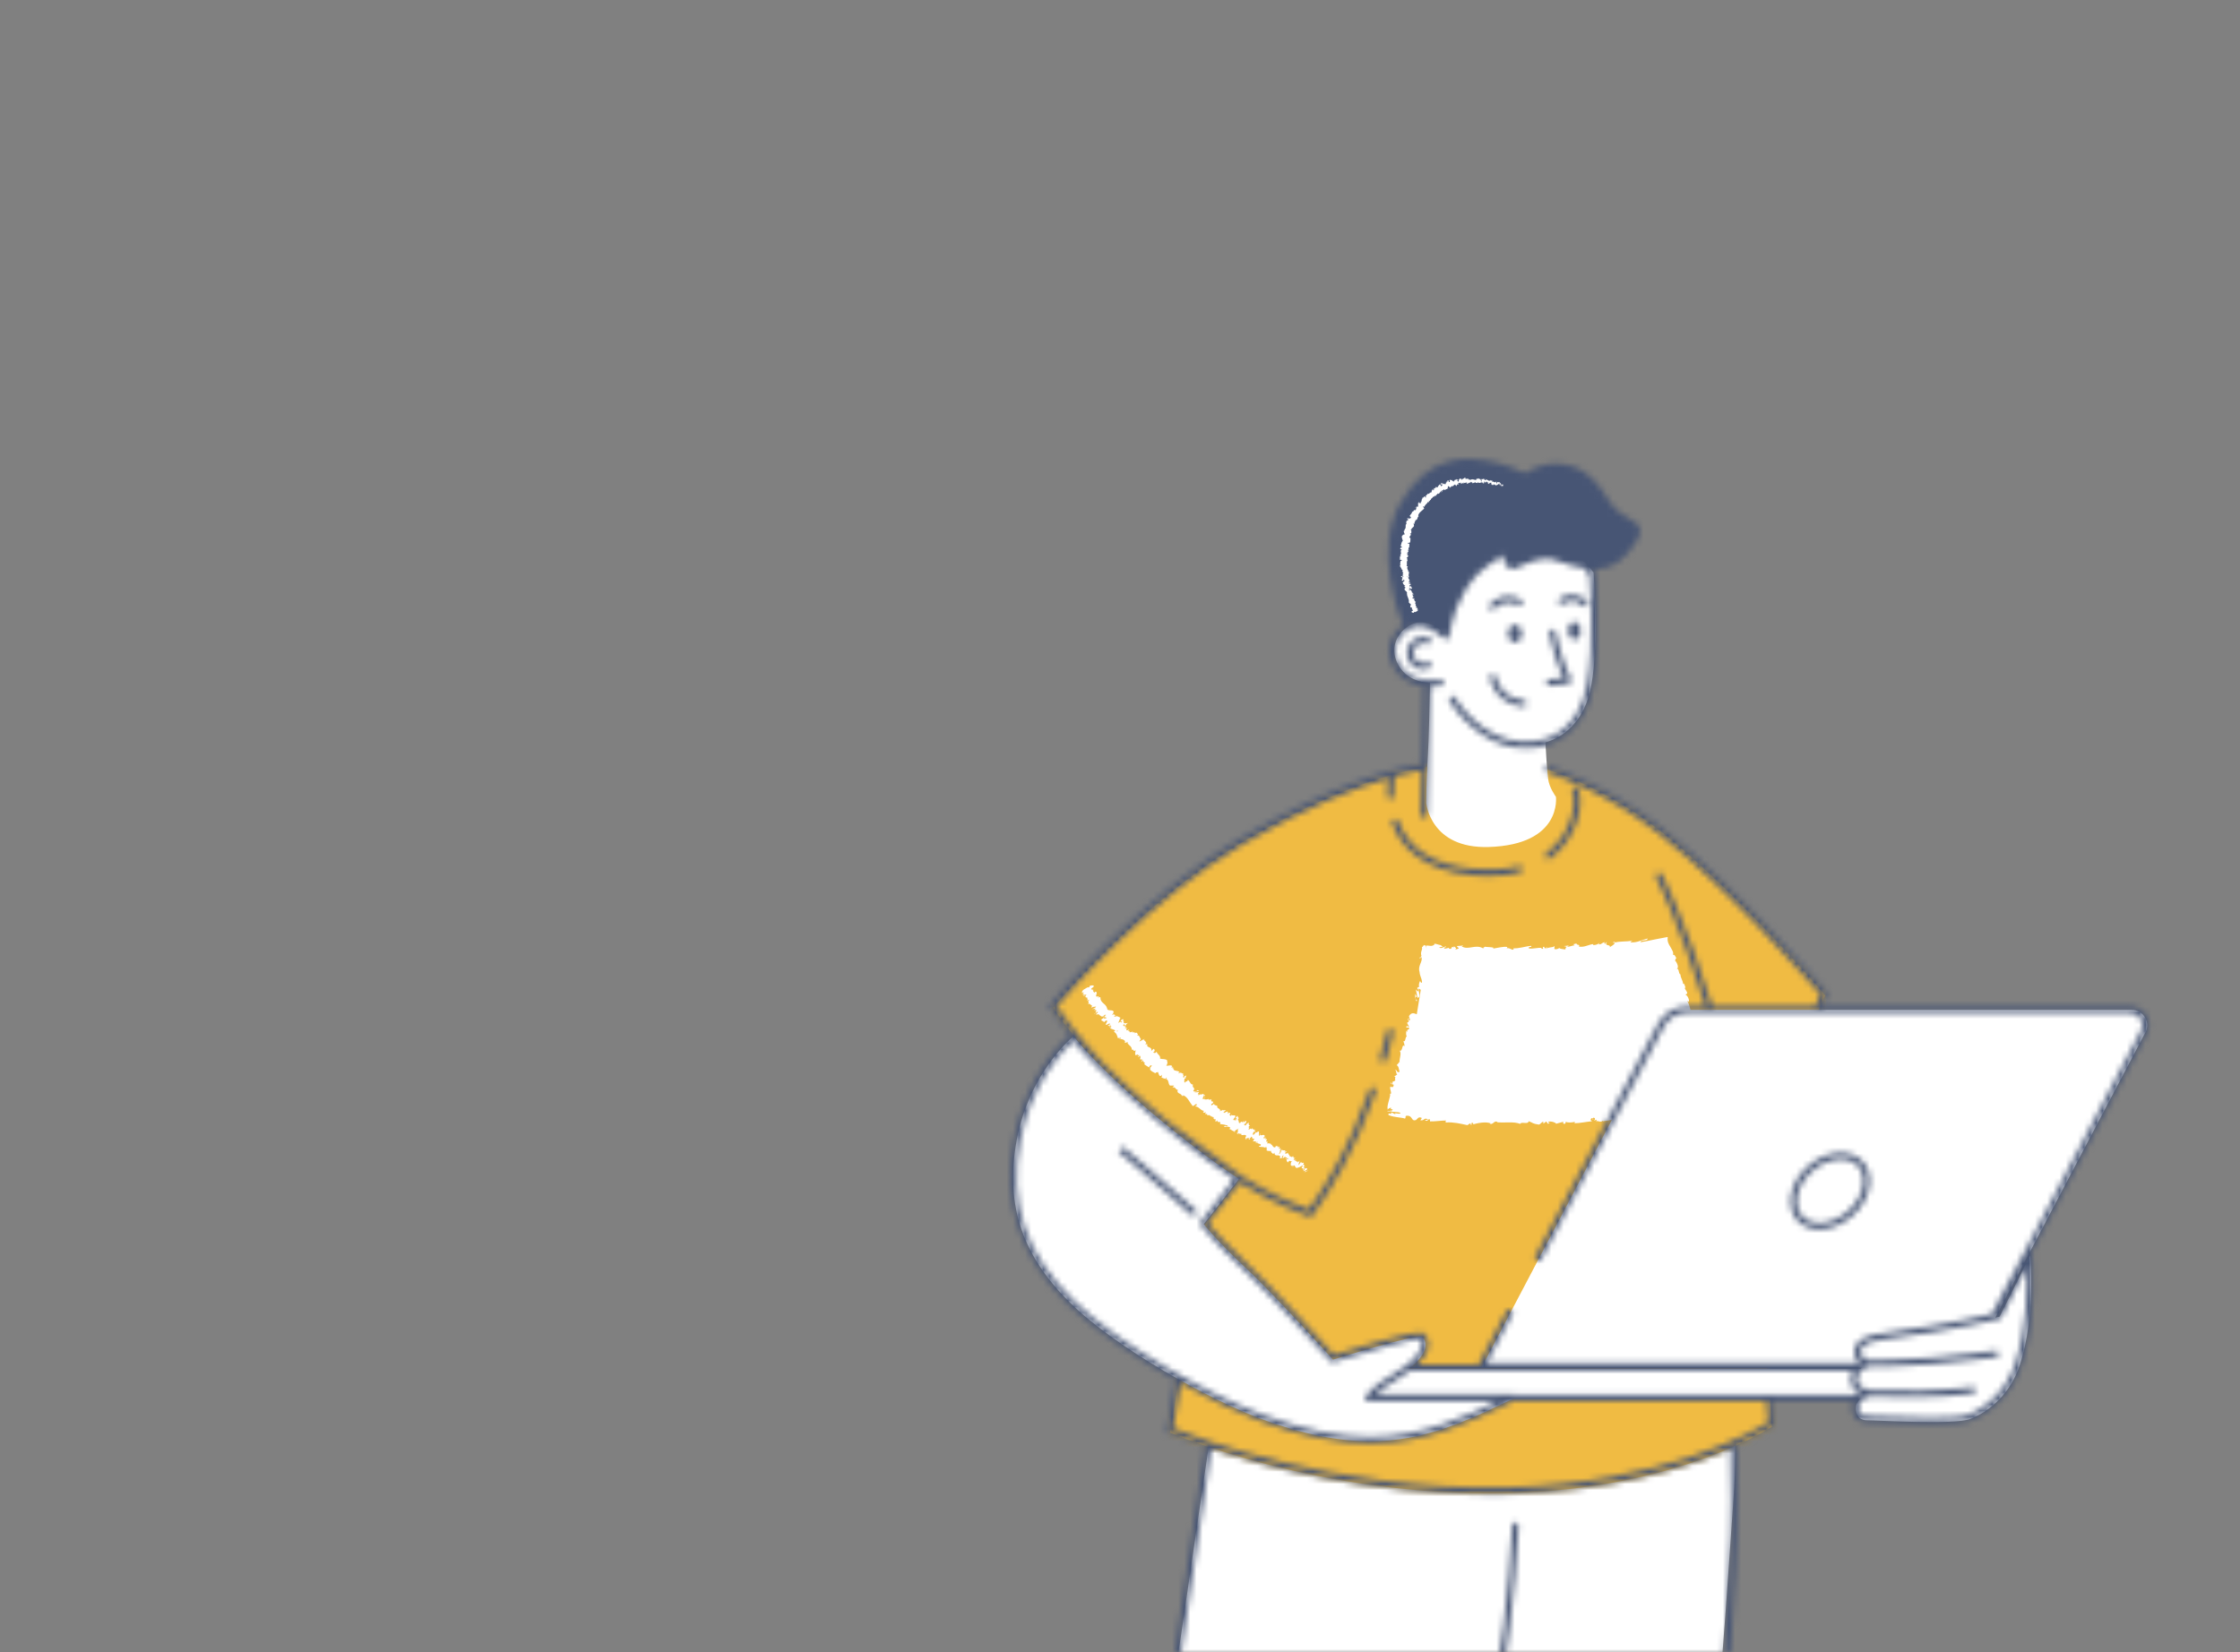 <?xml version="1.0" encoding="UTF-8"?> <svg xmlns="http://www.w3.org/2000/svg" width="366" height="270" viewBox="0 0 366 270" fill="none"><rect x="0" y="0" width="366" height="270" fill="#808080" stroke="none"/><g clip-path="url(#clip0_1317_2012)"><mask id="mask0_1317_2012" style="mask-type:alpha" maskUnits="userSpaceOnUse" x="0" y="0" width="366" height="270"><rect width="366" height="270" rx="10" fill="#BDBBFE"></rect></mask><g mask="url(#mask0_1317_2012)"><path fill-rule="evenodd" clip-rule="evenodd" d="M283.219 245.19C284.112 233.724 282.768 227.007 282.768 227.007L198.618 228.729L192.752 268.732L191.07 278.067C204.994 282.617 217.93 284.412 232.539 285.346C253.878 286.711 262.657 285.043 280.364 280.342C281.215 276.527 282.849 249.942 283.219 245.19" fill="white"></path><path fill-rule="evenodd" clip-rule="evenodd" d="M172.109 164.662C172.109 164.662 186.068 147.73 202.645 137.835C222.228 126.145 233.919 125.268 233.919 125.268L252.319 125.625C252.319 125.625 261.685 128.19 271.622 136.081C283.847 145.788 298.219 162.674 298.219 162.674C298.219 162.674 296.757 165.596 294.419 171.441C290.416 181.449 282.913 178.76 282.913 178.76C282.913 178.76 286.474 200.663 287.691 213.025C288.906 225.388 289.532 233.133 289.532 233.133C289.532 233.133 274.393 243.334 246.42 243.992C215.431 244.72 191.21 234.113 191.21 234.113L196.796 200.235L202.531 192.847C202.531 192.847 194.321 186.817 190.27 183.722C178.307 174.583 172.109 164.662 172.109 164.662" fill="#F0BB43"></path><mask id="mask1_1317_2012" style="mask-type:alpha" maskUnits="userSpaceOnUse" x="172" y="125" width="127" height="120"><path fill-rule="evenodd" clip-rule="evenodd" d="M172.109 164.662C172.109 164.662 186.068 147.73 202.645 137.835C222.228 126.145 233.919 125.268 233.919 125.268L252.319 125.625C252.319 125.625 261.685 128.19 271.622 136.081C283.847 145.788 298.219 162.674 298.219 162.674C298.219 162.674 296.757 165.596 294.419 171.441C290.416 181.449 282.913 178.76 282.913 178.76C282.913 178.76 286.474 200.663 287.691 213.025C288.906 225.388 289.532 233.133 289.532 233.133C289.532 233.133 274.393 243.334 246.42 243.992C215.431 244.72 191.21 234.113 191.21 234.113L196.796 200.235L202.531 192.847C202.531 192.847 194.321 186.817 190.27 183.722C178.307 174.583 172.109 164.662 172.109 164.662" fill="white"></path></mask><g mask="url(#mask1_1317_2012)"><rect x="74.305" y="-7.356" width="348.156" height="345.448" rx="80" fill="#F0BB43"></rect></g><path fill-rule="evenodd" clip-rule="evenodd" d="M260.376 93.585C256.351 87.317 242.902 86.926 239.349 92.072C235.794 97.217 235.416 102.936 235.416 102.936C235.416 102.936 233.964 101.738 232.188 101.682C229.88 101.609 226.354 104.773 228.464 108.636C229.707 110.914 231.982 111.494 233.646 111.59C233.584 115.161 233.464 120.985 233.298 123.561C233.053 127.41 233.032 131.174 233.032 131.174C233.032 131.174 233.644 138.711 243.258 138.412C255.267 138.038 254.229 130.209 254.229 130.209C254.229 130.209 253.111 128.708 252.951 127.26C252.746 125.401 252.6 123.072 252.509 121.313C255.246 120.547 258.917 118.124 260.018 111.921C261.3 104.69 260.376 93.585 260.376 93.585" fill="white"></path><path fill-rule="evenodd" clip-rule="evenodd" d="M348.305 165.026H276.22C276.092 164.518 275.94 164.02 275.704 163.554C275.803 163.625 275.902 163.603 275.938 163.75C276.098 163.373 275.649 162.565 275.45 162.61C275.41 162.368 275.611 162.509 275.671 162.337C275.728 161.974 275.145 161.613 275.334 161.377C275.365 161.337 275.437 161.445 275.472 161.499C275.301 161.321 275.219 160.518 275.006 160.797C274.971 160.191 274.561 159.756 274.58 159.258C274.188 159.063 274.416 158.251 273.958 158.301C274.414 158.195 273.983 157.202 273.651 156.926C273.826 156.996 273.682 156.572 273.913 156.644C273.763 156.245 273.549 155.907 273.35 156.06C273.469 155.586 273.265 155.345 272.923 154.731C272.624 154.222 272.406 153.893 272.492 153.167C272.482 153.149 272.47 153.134 272.461 153.121C271.273 153.364 270.093 153.552 269.712 153.658C269.146 153.781 268.592 153.882 268.044 153.966C268.059 153.504 269.27 153.85 269.193 153.367C268.155 153.622 267.566 154.049 266.513 153.992C266.238 153.943 266.657 153.783 266.744 153.7C265.699 153.944 264.703 153.756 263.775 154.048C263.775 154.005 263.875 153.954 263.969 153.915C263.784 153.937 263.535 153.865 263.565 154.074L263.744 154.009C264.053 154.302 263.035 154.677 263.008 154.839C263.297 154.225 262.072 154.726 262.541 153.945C262.421 153.99 262.272 154.095 262.305 154.235C262.122 154.201 262.062 154.121 262.239 153.954C261.58 154.095 261.824 154.31 261.223 154.327C261.221 154.225 261.341 154.181 261.398 154.06C261.102 154.269 260.803 154.479 260.291 154.412C260.319 154.35 260.257 154.272 260.408 154.268C259.537 154.332 258.938 154.849 257.973 154.69C258.241 154.239 257.642 154.557 257.579 154.176L257.067 154.307L257.28 154.485C256.828 154.493 256.439 154.784 256.046 154.671L256.377 154.504L255.533 154.603L256.016 154.732C255.565 154.944 256.08 155.215 255.475 155.127C255.597 155.084 255.024 155.137 254.781 154.918L254.782 154.917C254.562 155.046 254.337 155.18 254 155.095C253.909 154.975 254.057 154.671 253.998 154.59C253.787 154.916 252.943 154.71 252.673 155.058C252.764 154.975 252.764 154.775 252.732 154.735L252.554 155C252.342 154.922 252.311 154.884 252.34 154.723C251.71 154.69 252.553 155.203 251.801 155.011C251.859 154.989 251.83 154.95 251.951 154.908C251.2 154.814 250.507 155.108 249.817 154.988C249.609 154.607 250.416 154.886 250.179 154.565C249.191 154.644 248.132 155.054 247.171 154.957L247.35 155C247.216 155.542 246.635 154.73 246.15 154.986C246.269 154.945 246.307 154.684 246.275 154.745C245.619 154.651 244.931 154.866 243.932 155.018L244.058 154.881C243.674 154.747 243.04 154.785 242.624 154.712C242.496 154.848 242.258 154.816 242.397 155.024C241.138 154.187 239.917 155.362 238.806 154.633C238.943 154.639 239.139 154.529 239.03 154.522L238.051 154.595C238.113 154.836 238.17 154.747 238.363 154.942C238.231 155.076 237.949 155.166 237.707 155.15C238.156 155.022 237.728 154.771 237.548 154.626C237.575 154.701 237.505 154.777 237.516 154.851C237.036 154.397 237.397 155.324 236.722 154.989L236.769 154.867C236.504 154.911 236.252 155.059 235.974 155C235.88 154.717 236.26 154.895 236.296 154.671C235.904 154.656 235.477 155.124 235.145 154.82C235.318 154.761 235.559 154.778 235.732 154.718C235.373 154.365 235.321 154.443 235.04 154.365L235.068 154.374C234.893 154.309 234.537 154.23 234.211 154.142L234.465 154.258C234.217 154.512 234.028 154.574 233.791 154.571C233.561 154.567 233.278 154.498 233.041 154.516C233.016 154.663 233.052 154.895 233.111 155.124C232.844 153.987 232.912 154.749 232.649 154.421C232.539 154.567 232.391 154.88 232.33 154.708C232.405 155.037 232.331 155.187 232.262 155.397C232.194 155.598 232.13 155.868 232.259 156.223C232.155 156.239 232.196 156.557 231.959 156.45C231.971 156.867 232.146 156.382 232.264 156.436C232.502 157.111 231.621 157.834 231.94 158.802C232.004 159.56 232.277 159.791 232.352 160.437C232.344 160.482 232.336 160.527 232.329 160.573C232.155 160.69 232.041 160.289 232.041 160.289C231.834 160.656 231.813 160.954 231.868 161.339C231.793 161.251 231.708 161.316 231.579 161.411C231.558 161.71 231.907 161.666 231.699 162.031C231.601 161.947 231.438 161.833 231.35 161.673C231.386 162.035 231.515 162.408 231.546 162.783C231.359 162.85 231.32 162.523 231.229 162.378C231.24 162.795 231.216 163.451 231.468 163.62L231.607 163.377C231.597 163.526 231.361 163.415 231.329 163.298C231.171 162.917 231.504 162.813 231.605 162.809L231.628 163.077C232.249 162.906 231.699 162.031 231.815 161.521L232.14 161.757C231.934 163.039 231.715 164.385 231.501 165.693C231.498 165.71 231.494 165.728 231.491 165.745C231.062 165.596 230.649 165.355 230.208 166.053L230.398 166.664L230.138 166.802L230.207 166.329C229.945 166.558 230.107 166.76 230.199 166.975C230.069 166.997 229.969 167.059 229.903 167.161L230.244 167.798C230.047 167.827 229.928 167.48 229.755 167.827C229.913 168.126 230.214 167.662 230.267 168.116C229.999 168.342 229.842 168.227 229.957 168.578C229.827 168.598 229.764 168.515 229.738 168.38C229.823 168.689 229.643 169.131 229.861 169.328C229.539 169.55 229.717 170.287 229.283 170.16C229.368 170.271 229.52 170.73 229.476 170.991C229.06 170.4 229.217 171.941 228.682 171.683C229.073 172.142 228.588 172.979 228.691 173.655C228.663 173.612 228.605 173.525 228.643 173.477C228.515 173.811 228.347 173.874 228.201 174.071C228.58 174.216 228.529 174.774 228.69 175.127C228.203 175.448 228.302 174.75 227.907 174.788C228.228 174.849 228.026 175.601 228.327 175.528C228.009 175.787 228.138 175.775 227.772 175.853C228.242 176.041 227.772 176.174 227.997 176.522C227.631 176.921 227.511 176.516 227.516 177.066C227.299 177.267 227.255 176.766 227.255 176.766C227.101 177.281 227.544 177.109 227.722 177.278C227.651 177.927 227.373 177.489 227.127 177.646C227.112 178.059 227.363 178.451 227.264 178.734C227.198 178.738 227.159 178.788 227.103 178.7C227.126 178.762 227.136 178.827 227.138 178.894L227.137 178.999L227.105 179.177C227.057 179.417 226.984 179.672 226.912 179.932C226.773 180.442 226.626 180.99 226.746 181.245C226.688 181.318 226.639 181.366 226.6 181.398C226.873 181.159 227.111 181.043 227.273 180.983C227.248 181.069 227.25 181.14 227.256 181.199C227.273 181.261 227.437 181.238 227.489 181.263C227.554 181.28 227.576 181.315 227.523 181.389C227.354 181.332 227.23 181.4 227.051 181.426L227.487 181.443C227.434 181.785 226.881 181.418 226.628 181.56C227.439 181.753 228.419 181.661 228.83 181.866C228.798 182.219 227.518 181.664 228.057 182.115C227.78 182.004 227.533 181.886 227.3 181.771C227.468 182.393 226.777 181.576 226.867 182.216C227.468 182.462 227.923 182.508 228.311 182.569C228.51 182.596 228.708 182.623 228.942 182.655C229.048 182.674 229.162 182.694 229.29 182.717C229.369 182.735 229.455 182.759 229.552 182.791C229.765 182.635 229.547 182.5 229.758 182.341C230.92 182.187 230.494 183.356 231.386 183.016C231.632 182.815 231.772 182.4 232.321 182.699L232.072 183.064C232.829 183.195 232.574 182.556 233.336 182.915C233.178 183.052 232.726 182.972 232.835 183.033C233.316 183.403 233.225 182.858 233.619 182.897L233.664 183.251C234.481 183.283 235.393 183.111 236.289 183.11C236.232 183.209 236.071 183.306 236.272 183.429C237.413 183.334 238.678 183.629 239.761 183.868L240.188 183.583C240.285 183.59 240.363 183.725 240.256 183.779C240.677 183.908 240.285 183.59 240.492 183.479C240.733 183.466 240.805 183.663 240.649 183.748C241.408 183.53 242.789 183.24 243.573 183.581L243.418 183.668C244.032 183.802 244.113 183.057 244.68 183.338L244.57 183.391C245.9 183.524 247.362 183.237 248.383 183.662C248.566 183.225 249.703 183.828 249.772 183.222C250.538 183.496 250.323 183.609 251.399 183.771C251.685 183.788 251.81 183.378 252.16 183.302L252.181 183.618L252.645 183.268L252.917 183.636L253.243 183.543C253.111 183.529 252.957 183.411 252.973 183.319C253.481 183.159 254.241 183.474 254.263 183.637L255.471 183.303C255.451 183.432 255.249 183.486 255.091 183.576C255.725 183.219 255.23 183.901 255.81 183.573C255.726 183.507 255.842 183.384 255.852 183.319C256.161 183.497 256.84 183.444 257.337 183.33L257.255 183.554C258.167 183.549 259.159 183.314 260.175 183.223C259.802 183.154 259.853 182.771 260.147 182.709L260.295 183.031C260.469 182.808 259.975 182.932 260.345 182.646C260.727 182.652 260.635 183.002 260.426 183.13L260.877 182.974C260.914 183.07 260.81 183.132 260.794 183.261C260.963 183.04 261.623 183.524 261.861 183.134L261.897 183.23C262.532 183.164 262.948 183.081 263.37 182.998L242.06 223.501H304.202C304.13 223.554 304.057 223.611 303.985 223.672H230.216C232.998 221.525 233.504 219.422 232.326 218.48C231.584 217.888 217.8 222.181 217.8 222.181C217.8 222.181 208.759 212.114 203.572 207.229C198.384 202.344 196.69 200.036 196.69 200.036L202.431 192.647C202.431 192.647 197.021 189.213 189.056 182.577C179.119 174.298 175.41 169.331 175.41 169.331C175.41 169.331 168.215 175.139 166.14 186.241C164.065 197.344 167.407 205.6 174.966 213.002C182.525 220.404 197.592 228.695 205.932 231.814C220.159 237.137 228.795 235.815 235.876 233.458C241.455 231.6 246.35 228.839 247.309 228.592H303.974C303.603 228.902 303.3 229.327 303.269 229.916C303.179 231.631 304.146 232.105 305.099 232.099C306.73 232.09 319.371 232.868 321.919 231.881C325.203 230.609 328.514 227.64 330.003 223.104C332.703 214.881 331.714 205.175 331.714 205.175L326.715 215.162C326.64 215.177 326.389 215.235 326.02 215.319L350.538 168.719C351.422 167.04 350.203 165.026 348.305 165.026" fill="white"></path><mask id="mask2_1317_2012" style="mask-type:alpha" maskUnits="userSpaceOnUse" x="165" y="75" width="187" height="201"><path fill-rule="evenodd" clip-rule="evenodd" d="M247.641 248.784C247.363 248.753 247.119 248.988 247.106 249.271C247.1 249.402 246.46 262.559 244.374 275.052C244.328 275.33 244.516 275.593 244.795 275.639C244.824 275.644 244.851 275.647 244.879 275.647C245.125 275.647 245.343 275.469 245.385 275.219C247.48 262.669 248.122 249.451 248.129 249.319C248.143 249.036 247.924 248.797 247.641 248.784" fill="#393F49"></path><path fill-rule="evenodd" clip-rule="evenodd" d="M252.654 139.461C252.426 139.628 252.377 139.949 252.545 140.176C252.645 140.312 252.8 140.384 252.958 140.384C253.063 140.384 253.169 140.352 253.26 140.285C257.941 136.852 258.862 130.927 257.803 128.846C257.674 128.594 257.367 128.493 257.114 128.622C256.862 128.749 256.762 129.057 256.89 129.308C257.647 130.798 257.102 136.2 252.654 139.461" fill="#393F49"></path><path fill-rule="evenodd" clip-rule="evenodd" d="M240.921 143.045C241.713 143.111 242.484 143.144 243.233 143.144C245.095 143.144 246.82 142.941 248.385 142.538C248.659 142.467 248.824 142.188 248.753 141.915C248.682 141.642 248.402 141.476 248.129 141.549C246.046 142.085 243.649 142.246 241.006 142.027C234.376 141.476 230.152 138.833 228.451 134.173C228.355 133.907 228.058 133.772 227.794 133.867C227.529 133.963 227.391 134.256 227.488 134.521C228.76 138.006 232.124 142.314 240.921 143.045" fill="#393F49"></path><path fill-rule="evenodd" clip-rule="evenodd" d="M248.638 103.542C248.638 102.75 248.143 102.108 247.533 102.108C246.924 102.108 246.43 102.75 246.43 103.542C246.43 104.334 246.924 104.976 247.533 104.976C248.143 104.976 248.638 104.334 248.638 103.542" fill="#393F49"></path><path fill-rule="evenodd" clip-rule="evenodd" d="M256.262 103.1C256.282 103.892 256.745 104.523 257.296 104.509C257.846 104.495 258.276 103.842 258.257 103.05C258.236 102.258 257.774 101.627 257.224 101.641C256.673 101.655 256.243 102.308 256.262 103.1" fill="#393F49"></path><path fill-rule="evenodd" clip-rule="evenodd" d="M252.667 111.6C252.697 111.861 252.919 112.054 253.175 112.054C253.195 112.054 253.214 112.052 253.233 112.051L256.262 111.708C256.422 111.69 256.566 111.598 256.647 111.458C256.728 111.32 256.74 111.15 256.676 111.002L255.784 108.889C254.921 106.849 254.187 103.29 254.18 103.254C254.123 102.978 253.853 102.8 253.576 102.856C253.299 102.913 253.12 103.183 253.176 103.46C253.207 103.609 253.938 107.152 254.84 109.286L255.467 110.77L253.119 111.035C252.838 111.066 252.636 111.319 252.667 111.6" fill="#393F49"></path><path fill-rule="evenodd" clip-rule="evenodd" d="M244.452 110.639C244.409 110.361 244.152 110.168 243.87 110.21C243.59 110.252 243.398 110.51 243.439 110.788C243.446 110.83 244.104 114.955 248.865 115.468C248.883 115.471 248.903 115.471 248.921 115.471C249.179 115.471 249.4 115.277 249.429 115.015C249.459 114.735 249.256 114.483 248.975 114.453C245.019 114.026 244.473 110.776 244.452 110.639" fill="#393F49"></path><path fill-rule="evenodd" clip-rule="evenodd" d="M248.498 97.977C246.024 96.724 244.105 97.968 243.433 98.8C243.256 99.019 243.291 99.337 243.51 99.516C243.605 99.592 243.719 99.63 243.832 99.63C243.981 99.63 244.128 99.566 244.229 99.443C244.289 99.37 245.698 97.706 248.034 98.888C248.286 99.017 248.595 98.915 248.722 98.664C248.85 98.412 248.75 98.105 248.498 97.977" fill="#393F49"></path><path fill-rule="evenodd" clip-rule="evenodd" d="M258.878 99.083C259.011 99.083 259.144 99.032 259.244 98.929C259.442 98.727 259.438 98.404 259.235 98.207C257.579 96.594 255.631 97.26 254.833 97.836C254.604 98 254.553 98.318 254.717 98.547C254.881 98.775 255.2 98.828 255.431 98.665C255.496 98.618 257.074 97.529 258.52 98.938C258.619 99.035 258.749 99.083 258.878 99.083" fill="#393F49"></path><path fill-rule="evenodd" clip-rule="evenodd" d="M227.236 168.168C226.958 168.109 226.687 168.288 226.631 168.564C226.627 168.58 226.28 170.226 225.493 172.898C225.414 173.169 225.568 173.453 225.84 173.532C225.889 173.546 225.937 173.553 225.985 173.553C226.206 173.553 226.41 173.409 226.475 173.186C227.276 170.47 227.618 168.84 227.632 168.773C227.69 168.496 227.513 168.226 227.236 168.168" fill="#393F49"></path><path fill-rule="evenodd" clip-rule="evenodd" d="M233.162 105.217C233.424 105.322 233.723 105.197 233.829 104.936C233.936 104.674 233.81 104.376 233.548 104.27C232.889 104.002 232.166 104.006 231.511 104.283C230.856 104.559 230.348 105.072 230.081 105.729C229.813 106.387 229.817 107.109 230.093 107.762C230.369 108.416 230.884 108.923 231.543 109.191C231.866 109.322 232.206 109.387 232.546 109.387C232.896 109.387 233.246 109.317 233.579 109.177C233.84 109.068 233.962 108.768 233.852 108.508C233.743 108.247 233.439 108.128 233.182 108.236C232.779 108.406 232.333 108.409 231.928 108.244C231.093 107.904 230.689 106.949 231.029 106.115C231.369 105.28 232.328 104.878 233.162 105.217" fill="#393F49"></path><path fill-rule="evenodd" clip-rule="evenodd" d="M329.323 222.776C328.042 226.674 325.138 229.829 321.553 231.216C319.633 231.96 310.915 231.618 307.19 231.471C306.126 231.43 305.33 231.4 304.973 231.4H304.942C304.63 231.37 304.23 231.344 303.961 231.064C303.708 230.799 303.597 230.36 303.629 229.759C303.69 228.596 305.279 228.227 305.47 228.187C305.526 228.189 308.219 228.277 311.595 228.277C312.402 228.277 313.249 228.272 314.107 228.259C319.409 228.181 322.289 227.682 322.41 227.66C322.688 227.611 322.874 227.346 322.824 227.067C322.775 226.79 322.515 226.604 322.231 226.654C322.202 226.659 319.302 227.161 314.093 227.237C309.649 227.301 305.543 227.166 305.502 227.165C305.494 227.164 305.487 227.169 305.479 227.169L305.451 227.166C305.432 227.165 303.584 227.012 303.415 225.527C303.263 224.194 304.752 223.461 305.101 223.308C305.137 223.308 305.174 223.308 305.23 223.308C306.272 223.308 310.61 223.283 315.595 222.899C321.097 222.476 326.1 221.756 326.15 221.749C326.431 221.708 326.624 221.449 326.583 221.17C326.542 220.89 326.28 220.69 326.003 220.738C325.953 220.745 320.982 221.46 315.516 221.881C310.564 222.262 306.259 222.287 305.233 222.287C305.173 222.287 305.147 222.287 305.114 222.286C304.799 222.13 304.142 221.704 304.009 221.148C303.922 220.78 304.071 220.363 304.454 219.907C305.075 219.17 308.589 218.696 311.987 218.238C312.982 218.104 314.021 217.964 315.076 217.809C319.26 217.193 324.406 216.018 326.097 215.632C326.38 215.567 326.564 215.525 326.627 215.512L326.873 215.463L331.128 206.968C331.264 210.161 331.257 216.89 329.323 222.776V222.776ZM247.461 227.901L247.462 227.89C247.411 227.882 247.361 227.877 247.3 227.882H224.774C225.37 227.309 226.52 226.386 228.693 225.113C229.3 224.759 229.844 224.389 230.344 224.013H302.735C302.478 224.46 302.32 224.997 302.394 225.643C302.514 226.699 303.161 227.355 303.868 227.737C303.792 227.784 303.72 227.846 303.645 227.901H247.461ZM246.297 243.071C217.856 243.741 194.837 234.707 191.689 233.41L192.916 225.99C197.747 228.662 202.391 230.849 205.752 232.106C213.089 234.849 218.983 235.818 223.888 235.818C228.741 235.818 232.627 234.869 235.99 233.75C239.707 232.515 243.057 230.91 245.274 229.848C246.16 229.425 246.994 229.025 247.231 228.923H288.563C288.72 230.72 288.823 231.95 288.867 232.482C286.789 233.771 271.85 242.472 246.297 243.071V243.071ZM175.37 212.492C167.433 204.726 164.76 196.632 166.702 186.249C168.436 176.976 173.88 171.414 175.387 170.025C176.508 171.407 180.44 175.972 188.751 182.892C195.316 188.357 200.202 191.687 201.689 192.671L196.059 199.91L196.288 200.221C196.358 200.317 198.066 202.618 203.221 207.468C208.325 212.272 217.307 222.255 217.397 222.356L217.616 222.6L217.931 222.502C224.112 220.578 230.961 218.672 232.024 218.775C232.276 219.007 232.389 219.322 232.361 219.713C232.285 220.758 231.146 222.494 228.174 224.233C223.938 226.711 223.301 227.987 223.216 228.217L222.964 228.904H244.876C244.861 228.912 244.844 228.92 244.828 228.928C242.634 229.978 239.32 231.565 235.663 232.781C228.74 235.083 220.37 236.48 206.107 231.148C198.187 228.186 183.099 220.055 175.37 212.492V212.492ZM350.675 165.937C350.121 165.022 349.151 164.477 348.08 164.477H297.694C298.234 163.289 298.537 162.68 298.544 162.667L298.696 162.364L298.476 162.107C298.332 161.939 283.937 145.107 271.818 135.501C262.653 128.237 253.862 125.428 252.529 125.029C252.558 125.402 252.589 125.769 252.622 126.129C254.732 126.801 262.784 129.645 271.181 136.302C282.409 145.201 295.63 160.374 297.479 162.517C297.311 162.864 296.994 163.539 296.572 164.477H279.756C279.718 164.351 279.681 164.225 279.643 164.101C275.311 150.204 271.547 142.949 271.51 142.877C271.378 142.627 271.069 142.53 270.819 142.66C270.568 142.791 270.471 143.1 270.601 143.35C270.64 143.421 274.365 150.606 278.665 164.404C278.672 164.428 278.679 164.452 278.687 164.477H275.587C273.628 164.477 271.845 165.552 270.933 167.284L250.89 205.353C250.757 205.602 250.854 205.911 251.104 206.043C251.356 206.176 251.664 206.078 251.796 205.828L271.839 167.759C272.573 166.365 274.01 165.498 275.587 165.498H348.08C348.789 165.498 349.432 165.86 349.798 166.466C350.165 167.072 350.187 167.808 349.858 168.434L325.486 214.722C323.51 215.172 318.795 216.228 314.924 216.797C313.874 216.953 312.839 217.092 311.848 217.225C307.183 217.854 304.501 218.258 303.667 219.25C303.065 219.967 302.844 220.685 303.011 221.385C303.156 221.989 303.574 222.447 303.968 222.761C303.94 222.779 303.911 222.801 303.882 222.82H242.849L247.126 214.696C247.259 214.446 247.162 214.138 246.912 214.006C246.662 213.874 246.353 213.971 246.221 214.221L241.602 222.992H231.551C232.66 221.913 233.31 220.809 233.384 219.787C233.439 219.031 233.162 218.369 232.602 217.922C232.369 217.736 231.662 217.17 217.941 221.429C216.524 219.859 208.61 211.134 203.925 206.724C199.889 202.926 197.974 200.684 197.352 199.918L202.557 193.223C208.448 196.895 213.791 198.734 213.846 198.752L214.188 198.868L214.413 198.586C214.453 198.534 218.554 193.319 222.197 184.938C223.126 182.802 223.994 180.601 224.779 178.397C224.873 178.131 224.734 177.838 224.468 177.744C224.199 177.65 223.908 177.788 223.814 178.054C223.038 180.237 222.178 182.416 221.258 184.53C218.154 191.673 214.723 196.468 213.83 197.661C212.538 197.186 207.799 195.346 202.72 192.122C202.483 191.947 195.263 186.651 191.14 183.529C190.577 183.07 190.003 182.601 189.41 182.107C185.393 178.763 182.407 175.964 180.266 173.814C175.949 169.244 173.371 165.528 172.661 164.461C174.583 162.197 187.681 147.106 202.812 138.09C213.281 131.851 221.498 128.723 226.84 127.158C226.786 127.45 226.605 128.567 226.658 130.096C226.666 130.372 226.893 130.59 227.168 130.59C227.174 130.59 227.18 130.59 227.186 130.589C227.468 130.58 227.69 130.344 227.68 130.062C227.625 128.441 227.854 127.301 227.857 127.289C227.887 127.143 227.848 127 227.766 126.888C229.772 126.332 231.292 126.017 232.312 125.839L232.166 133.113C232.16 133.395 232.384 133.628 232.668 133.634H232.678C232.955 133.634 233.184 133.412 233.19 133.132L233.609 112.208C234.641 112.232 235.396 112.093 235.476 112.077C235.754 112.022 235.934 111.754 235.879 111.477C235.825 111.2 235.56 111.021 235.279 111.074C235.083 111.113 230.49 111.964 228.576 108.489C227.583 106.687 228.024 105.253 228.567 104.367C229.412 102.994 230.878 102.302 231.854 102.315C233.436 102.365 234.777 103.439 234.79 103.451L235.559 104.073L235.561 104.04C235.873 104.307 236.064 104.436 236.262 104.436C236.323 104.436 236.385 104.425 236.451 104.4L236.749 104.282L236.798 103.986C237.156 101.851 237.822 97.88 241.363 93.877C242.127 93.014 244.496 91.391 245.816 90.69C245.659 91.118 245.647 91.519 245.782 91.887C246.076 92.688 246.936 92.949 247.034 92.975L247.223 93.029L247.4 92.941C248.505 92.391 251.713 91.036 253.287 91.343C253.923 91.469 254.55 91.689 255.213 91.922C256.236 92.281 257.367 92.668 258.834 92.862C259.16 93.194 259.454 93.541 259.701 93.907C259.797 95.164 260.524 105.275 259.336 111.918C257.906 119.912 252.106 120.984 250.956 121.116C247.695 121.498 245.021 120.799 242.293 118.862C240.582 117.648 238.835 115.785 237.73 114.001C237.581 113.76 237.264 113.685 237.026 113.834C236.785 113.982 236.71 114.298 236.858 114.537C238.048 116.46 239.858 118.387 241.699 119.695C244.136 121.425 246.533 122.24 249.284 122.24C249.865 122.24 250.46 122.203 251.075 122.132C254.765 121.704 259.138 118.842 260.344 112.097C261.629 104.908 260.72 93.804 260.711 93.693L260.7 93.565L260.631 93.457C260.523 93.292 260.404 93.136 260.285 92.98C260.537 92.987 260.791 92.993 261.062 92.988C263.474 92.945 265.691 91.333 267.471 88.325C267.937 87.535 268.084 86.945 267.946 86.413C267.749 85.656 267.053 85.247 266.089 84.683C265.641 84.421 265.132 84.123 264.585 83.738C263.767 83.165 263.12 82.179 262.433 81.135C261.18 79.226 259.759 77.062 256.719 76.148C253.042 75.04 250.083 76.736 249.191 77.34C248.336 76.918 245.706 75.707 242.899 75.276C240.107 74.848 233.573 73.844 228.781 82.25C224.461 89.826 228.686 100.712 228.846 101.102C228.893 101.302 229.046 101.869 229.28 102.187C228.657 102.619 228.097 103.18 227.695 103.833C226.725 105.412 226.72 107.24 227.678 108.98C228.874 111.151 230.898 111.903 232.587 112.127L232.332 124.791C228.654 125.386 218.086 127.798 202.287 137.212C185.831 147.019 171.771 163.927 171.631 164.097L171.397 164.38L171.592 164.692C171.618 164.733 172.727 166.478 174.844 169.135C173.476 170.338 167.574 176.024 165.697 186.061C163.713 196.67 166.56 205.3 174.654 213.221C178.982 217.455 185.577 221.859 191.964 225.46L190.548 234.034L190.913 234.193C190.985 234.224 193.136 235.149 196.899 236.419L192.154 268.648L191.851 271.258C191.819 271.538 192.02 271.792 192.3 271.824C192.587 271.863 192.837 271.656 192.868 271.376L193.17 268.782L197.885 236.748C206.841 239.692 223.599 244.13 243.282 244.129C244.285 244.129 245.301 244.118 246.319 244.094C263.311 243.695 275.67 239.74 282.752 236.702C282.804 239.136 282.845 241.967 282.852 245.197C282.868 252.754 282.293 261.516 281.831 268.557C281.712 270.366 281.601 272.065 281.508 273.608C281.491 273.889 281.706 274.131 281.989 274.148C281.999 274.149 282.009 274.149 282.02 274.149C282.288 274.149 282.514 273.941 282.53 273.669C282.622 272.128 282.734 270.431 282.852 268.624C283.316 261.568 283.893 252.787 283.876 245.195C283.868 241.77 283.824 238.789 283.766 236.259C287.607 234.538 289.633 233.207 289.688 233.17L289.936 233.004L289.912 232.706C289.909 232.674 289.799 231.321 289.59 228.923H302.798C302.696 229.156 302.619 229.409 302.603 229.705C302.557 230.599 302.763 231.293 303.218 231.769C303.629 232.2 304.237 232.416 304.946 232.421C305.27 232.406 306.073 232.451 307.149 232.493C309.358 232.58 312.516 232.704 315.39 232.704C318.269 232.704 320.861 232.579 321.92 232.169C325.788 230.672 328.918 227.28 330.293 223.095C332.992 214.882 332.034 205.093 332.025 204.995L331.982 204.581L350.763 168.909C351.262 167.963 351.228 166.852 350.675 165.937V165.937Z" fill="#393F49"></path><path fill-rule="evenodd" clip-rule="evenodd" d="M294.418 198.692C292.814 196.872 293.579 193.573 296.125 191.338C297.568 190.071 299.277 189.414 300.781 189.414C301.928 189.414 302.955 189.798 303.65 190.586C305.255 192.406 304.489 195.705 301.944 197.94C299.399 200.174 296.022 200.512 294.418 198.692M302.619 198.708C305.589 196.1 306.396 192.154 304.419 189.911C302.442 187.668 298.417 187.963 295.448 190.571C292.479 193.178 291.672 197.124 293.649 199.367C294.54 200.379 295.848 200.873 297.287 200.873C299.04 200.873 300.989 200.138 302.619 198.708" fill="#393F49"></path><path fill-rule="evenodd" clip-rule="evenodd" d="M189.472 192.567C186.945 190.433 183.464 187.421 183.464 187.421L182.793 188.194C182.793 188.194 186.279 191.21 188.811 193.348C191.304 195.453 194.619 198.447 194.652 198.477C194.75 198.567 194.873 198.61 194.995 198.61C195.136 198.61 195.274 198.553 195.375 198.441C195.565 198.232 195.549 197.91 195.339 197.72C195.306 197.69 191.979 194.684 189.472 192.567" fill="#393F49"></path></mask><g mask="url(#mask2_1317_2012)"><rect x="79.996" y="-5.125" width="335.391" height="343.127" rx="80" fill="#475574"></rect></g><path fill-rule="evenodd" clip-rule="evenodd" d="M183.525 166.694C183.594 166.708 183.564 166.759 183.526 166.805C183.505 166.789 183.476 166.772 183.433 166.756L183.403 166.775C183.448 166.742 183.489 166.711 183.525 166.694M182.572 168.608C182.551 168.569 182.515 168.526 182.473 168.484C182.537 168.407 182.621 168.348 182.643 168.378C182.581 168.409 182.596 168.511 182.572 168.608M182.321 168.343L182.316 168.347C182.286 168.324 182.26 168.304 182.244 168.292C182.259 168.302 182.281 168.317 182.321 168.343M178.781 165.609C178.895 165.761 179.125 165.444 179.32 165.339C179.545 165.444 179.169 165.595 179.067 165.777C179.235 165.823 179.572 165.685 179.626 165.775C179.583 165.821 179.578 165.851 179.503 165.883C179.829 165.804 179.799 166.208 180.199 166.096C180.182 166.127 180.162 166.153 180.142 166.174C180.27 166.03 180.414 165.903 180.523 165.818C180.582 165.878 180.806 165.781 180.637 165.965C180.609 165.922 180.531 165.983 180.456 166.015L180.594 166.011C180.375 166.302 180.423 166 180.222 166.171C180.422 166.226 180.775 166.186 180.783 166.351C180.537 166.599 180.495 166.194 180.374 166.529L180.343 166.287C180.025 166.762 180.291 166.168 179.937 166.658C180.036 166.928 180.265 166.774 180.366 167.041C180.552 166.959 180.569 166.838 180.755 166.756C181.268 166.81 180.293 167.556 180.829 167.459C181.051 167.361 181.399 167.089 181.356 167.392L181.017 167.603C181.161 167.823 181.537 167.337 181.52 167.715C181.372 167.783 181.288 167.651 181.278 167.711C181.164 168.05 181.527 167.656 181.619 167.754L181.379 168.008C181.607 168.174 181.999 168.228 182.251 168.408C182.164 168.466 182.048 168.501 182.019 168.626C182.405 168.793 182.55 169.254 182.659 169.665L182.975 169.56C182.995 169.586 182.92 169.698 182.853 169.712C182.87 169.896 182.995 169.586 183.129 169.554C183.202 169.599 183.08 169.752 182.979 169.778C183.34 169.786 183.876 169.919 183.837 170.332L183.737 170.357C183.798 170.591 184.343 170.091 184.279 170.424L184.215 170.436C184.446 170.847 184.989 171.008 184.922 171.57C185.272 171.306 185.112 172.019 185.555 171.605C185.533 172 185.404 172.026 185.529 172.424C185.58 172.512 185.895 172.252 186.025 172.289L185.809 172.52L186.156 172.394L185.959 172.727L186.096 172.747C186.077 172.702 186.125 172.578 186.193 172.516C186.417 172.534 186.357 172.968 186.248 173.09L186.739 173.177C186.646 173.264 186.565 173.248 186.469 173.27C186.853 173.185 186.272 173.542 186.624 173.463C186.652 173.392 186.763 173.336 186.81 173.292C186.755 173.501 186.925 173.659 187.106 173.716L186.934 173.854C187.127 174.104 187.485 174.223 187.745 174.452C187.72 174.295 187.994 174.033 188.095 174.074L187.902 174.349C188.089 174.238 187.906 174.185 188.176 174.086C188.248 174.2 187.988 174.426 187.86 174.458L188.055 174.475C187.996 174.556 187.932 174.571 187.84 174.659C188.027 174.547 187.823 175.089 188.134 174.882L188.074 174.962C188.334 175.194 188.528 175.213 188.753 175.387C188.947 175.174 188.988 175.296 189.204 175.176C189.298 175.383 189.325 175.703 189.533 175.845C189.762 175.849 189.732 175.693 189.904 175.614C189.742 175.821 189.95 175.963 189.728 176.023C189.985 176.183 190.055 176.23 190.483 176.311C190.522 176.202 190.517 176.138 190.593 176.084C190.674 176.095 190.641 176.269 190.552 176.359L190.521 176.368C191.099 176.34 190.78 177.586 191.392 177.384L191.36 177.393L191.811 177.399C191.906 177.539 191.611 177.489 191.599 177.691C192.171 177.593 192.025 178.116 192.453 178.086C192.153 178.838 193.157 178.581 193.101 179.17L193.201 179.016C193.378 178.929 193.215 179.161 193.238 179.233C193.319 179.117 193.269 179.047 193.371 179.003C194.061 179.283 194.361 180.127 194.846 180.703C195.029 180.906 195.543 180.05 195.545 180.601L195.263 180.81C195.94 180.815 196.128 181.501 196.766 181.538C196.693 181.582 196.631 181.662 196.59 181.63C196.532 181.893 196.917 181.885 197.039 181.725C197.091 181.792 196.945 181.882 196.925 181.994C196.928 182.177 197.339 181.909 197.241 182.141C197.226 182.179 197.168 182.185 197.14 182.189C197.27 182.136 197.397 182.415 197.51 182.146C197.59 182.373 197.891 182.269 197.919 182.499C198.19 182.304 198.103 182.823 198.394 182.48C198.109 182.846 198.455 182.989 198.684 182.887C198.568 182.975 198.687 183.069 198.533 183.197C198.653 183.276 198.812 183.281 198.931 183.074C198.823 183.676 199.624 183.017 199.332 183.68C199.826 183.723 200.244 183.813 200.619 183.943C200.342 184.314 200.247 183.738 199.981 184.144C200.388 184.198 200.787 183.993 201.016 184.292C201.057 184.397 200.858 184.426 200.788 184.473C201.194 184.523 201.345 184.902 201.754 184.876C201.729 184.911 201.674 184.93 201.626 184.941C201.688 184.964 201.711 185.08 201.823 184.902L201.74 184.915C201.828 184.607 202.309 184.531 202.408 184.404C201.98 184.841 202.586 184.707 202.016 185.24C202.073 185.23 202.172 185.178 202.244 185.056C202.272 185.125 202.242 185.204 202.1 185.301C202.354 185.334 202.412 185.104 202.579 185.223C202.522 185.308 202.466 185.316 202.381 185.404C202.578 185.298 202.777 185.192 202.872 185.361C202.829 185.406 202.802 185.484 202.759 185.453C203.024 185.597 203.476 185.299 203.644 185.636C203.319 185.952 203.658 185.818 203.46 186.146L203.672 186.148L203.715 185.955C203.841 186.044 204.108 185.886 204.15 186.063L203.968 186.132L204.251 186.23L204.193 186.019C204.432 185.939 204.444 185.605 204.558 185.806C204.501 185.816 204.684 185.894 204.628 186.126L204.627 186.127C204.757 186.067 204.893 186.002 204.936 186.144C204.895 186.262 204.687 186.486 204.658 186.564C204.896 186.337 205.009 186.688 205.274 186.453C205.204 186.504 205.094 186.671 205.081 186.711L205.274 186.526C205.29 186.634 205.277 186.674 205.181 186.802C205.337 186.956 205.385 186.358 205.488 186.669C205.46 186.676 205.448 186.713 205.391 186.725C205.549 186.953 205.898 186.849 206.03 187.082C205.883 187.444 205.804 187.052 205.699 187.369C206.024 187.491 206.541 187.352 206.771 187.604L206.742 187.535C207.067 187.098 206.806 187.894 207.084 187.761C207.028 187.774 206.88 187.99 206.922 187.944C207.069 188.135 207.386 188.069 207.767 188.099L207.658 188.197C207.707 188.372 207.92 188.439 208.01 188.568C208.119 188.471 208.177 188.532 208.239 188.333C208.208 189.246 209.182 188.396 209.182 189.163C209.14 189.141 209.023 189.213 209.055 189.232L209.409 189.289C209.506 189.072 209.444 189.144 209.476 188.949C209.584 188.849 209.72 188.803 209.791 188.844C209.582 188.904 209.6 189.173 209.59 189.32C209.617 189.252 209.677 189.194 209.709 189.127C209.648 189.579 209.973 188.73 210.035 189.095L209.963 189.196C210.072 189.187 210.224 189.086 210.29 189.163C210.188 189.419 210.144 189.227 210.027 189.419C210.152 189.472 210.516 189.1 210.487 189.397C210.399 189.435 210.327 189.395 210.239 189.433C210.195 189.777 210.249 189.714 210.31 189.807L210.305 189.796L210.432 190.035L210.425 189.93C210.925 189.392 210.79 189.986 211.217 189.69C210.807 189.968 211.059 189.896 210.893 190.158C210.902 190.261 210.932 190.389 210.867 190.453C211.083 190.287 210.928 190.713 211.241 190.467C211.198 190.557 211.338 190.53 211.195 190.738C211.356 190.737 211.249 190.57 211.32 190.466C211.675 190.271 211.568 191.073 212.066 190.811C212.393 190.77 212.598 190.494 212.895 190.461C212.894 190.641 212.664 190.75 212.664 190.75C212.714 190.943 212.818 190.968 212.983 190.925C212.919 190.99 212.909 191.068 212.891 191.186C212.994 191.211 213.12 190.895 213.171 191.089C213.099 191.177 212.991 191.321 212.895 191.397C213.045 191.372 213.238 191.26 213.391 191.237C213.341 191.407 213.202 191.437 213.11 191.518C213.273 191.513 213.509 191.544 213.672 191.318L213.637 191.19C213.688 191.201 213.553 191.412 213.496 191.44C213.29 191.577 213.384 191.276 213.425 191.184L213.533 191.167C213.72 190.605 213.172 191.091 213.029 190.975L213.293 190.632L212.967 190.861C212.983 190.744 213.071 190.522 213.179 190.506C213.165 190.26 213.008 190.587 213.022 190.329C213.028 190.291 213.042 190.276 213.06 190.265L212.891 190.32C212.954 190.252 213.014 190.045 213.053 190.135C212.972 189.814 212.583 190.249 212.663 189.925L212.692 189.911C212.351 189.89 212.516 190.172 212.137 190.383L212.369 189.631L212.192 189.891C212.17 189.866 212.125 189.815 212.196 189.711C211.989 189.841 212.148 189.839 211.991 189.984C211.993 189.661 211.554 189.897 211.764 189.444C211.6 189.626 211.805 189.676 211.58 189.742C211.8 189.251 211.369 189.731 211.367 189.447C211.539 189.226 211.583 189.419 211.582 189.135C211.28 189.501 211.395 188.912 211.248 188.932C211.06 189.254 210.948 188.941 210.713 188.951C210.787 188.848 210.489 188.593 210.398 188.382L210.434 188.331C210.214 188.638 210.086 188.48 209.927 188.478C210.045 188.286 210.111 188.222 210.227 188.173L210.114 188.109C210.027 188.198 209.96 188.232 209.865 188.226L210.035 188C209.878 187.926 209.566 188.11 209.469 187.836C209.324 188.055 209.251 188.554 208.956 188.585C209.02 188.459 209.137 188.246 209.221 188.227C209.193 188.233 209.098 188.292 209.093 188.219L209.297 188.062C209.262 187.92 209.149 188.207 209.09 188.146C209.195 187.973 209.112 187.992 209.204 187.86C209.232 187.854 209.223 187.967 209.29 187.915C209.23 187.837 209.196 187.679 209.242 187.529C209.19 187.631 209.103 187.763 209.031 187.751C208.875 187.674 209.106 187.512 209.073 187.371C208.964 187.469 208.945 187.287 208.787 187.545C208.744 187.517 208.809 187.391 208.834 187.311C208.689 187.379 208.457 187.128 208.376 187.454L208.385 187.485C208.377 187.486 208.374 187.487 208.366 187.488V187.489V187.488C207.957 187.592 207.932 187.026 207.614 186.985L207.667 186.9C207.457 186.909 207.301 186.755 207.081 186.873C207.037 186.845 207.076 186.652 207.158 186.561C207.005 186.555 206.931 186.643 206.858 186.399C207.065 186.322 206.901 186.243 207.042 186.363C206.942 186.198 206.995 186.04 206.691 186.175C206.883 185.989 206.755 185.83 206.645 185.851L206.648 186.073C206.55 186.056 206.494 185.993 206.435 185.931L206.656 185.667C206.581 185.129 205.734 185.925 205.885 185.194C205.677 185.343 205.954 185.44 205.733 185.628C205.621 185.5 205.746 184.998 205.704 184.969C205.621 184.69 205.259 185.273 205.134 185.037C205.092 185.156 204.939 185.443 204.729 185.443C204.617 185.316 204.841 184.908 204.981 184.882C205.019 184.895 205.014 184.937 204.989 184.971C205.058 184.963 205.144 184.957 205.163 184.812L205.079 184.901C205.079 184.754 204.884 184.643 205.038 184.504C204.872 184.534 204.884 184.643 204.926 184.745C204.848 184.484 204.656 184.563 204.541 184.347C204.533 184.421 204.48 184.558 204.452 184.538C204.272 184.241 204.209 184.654 204 184.582C204.001 184.362 204.282 184.238 204.015 184.249C203.977 184.072 204.172 183.967 204.27 183.913C203.978 183.999 204.054 183.58 203.986 183.483L204.126 183.458C204.043 183.472 204.002 183.443 203.96 183.414L203.872 183.648C203.846 183.58 203.804 183.549 203.862 183.467C203.721 183.563 203.675 183.829 203.451 183.94C203.454 183.792 203.173 183.911 203.331 183.629C203.479 183.861 203.49 183.345 203.697 183.422C203.641 183.431 203.599 183.401 203.574 183.332C203.586 183.297 203.618 183.282 203.642 183.276C203.604 182.902 203.344 183.515 203.141 183.367C203.27 183.235 203.287 183.051 203.232 183.059C203.313 183.119 203.101 183.337 202.944 183.4C202.891 183.193 202.74 183.388 202.679 183.327L202.722 183.436C202.592 183.568 202.539 183.503 202.413 183.487C202.485 183.365 202.553 183.464 202.555 183.39C202.269 183.583 202.509 182.959 202.242 183.039C202.245 182.892 202.43 182.754 202.419 182.645C202.123 182.73 202.387 182.323 202.109 182.364C202.017 182.599 202.06 182.556 201.805 182.668L202.179 182.72L201.799 182.888C201.88 182.95 202.063 182.885 202.09 182.954C201.891 183.059 201.934 183.015 201.859 183.209C201.953 182.83 201.51 183.225 201.519 182.929L201.87 182.437C201.828 182.077 201.341 182.443 201.171 182.138L201.193 182.282C201.02 182.454 201.015 182.197 200.876 182.218C201 182.058 200.991 181.962 201.028 181.835C200.945 181.96 200.849 181.691 200.591 182.003L200.631 181.706C200.487 181.471 200.058 182.007 199.898 181.81C200.087 181.674 200.08 181.494 200.306 181.46C200.24 181.412 200.203 181.339 200.119 181.453C200.155 181.323 199.775 181.544 199.827 181.343C199.747 181.394 199.614 181.56 199.55 181.491C199.566 181.452 199.609 181.411 199.609 181.411C199.55 181.491 199.413 181.436 199.346 181.664C199.515 181.006 198.752 181.284 198.896 180.718C198.712 180.667 198.501 180.592 198.363 180.509C198.406 180.466 198.423 180.428 198.435 180.463C198.367 180.18 197.977 180.847 197.898 180.528C197.989 180.19 198.112 180.467 198.121 180.319C198.492 179.766 197.82 180.211 197.916 179.799L197.973 179.793C198.004 179.536 197.566 179.806 197.426 179.636C197.426 179.636 197.47 179.596 197.487 179.557C197.166 179.739 196.879 179.66 196.658 179.61C196.867 179.442 196.816 179.557 196.946 179.323C196.85 179.297 196.709 179.677 196.518 179.624C196.557 179.474 196.528 179.294 196.687 179.06L196.833 179.154C196.985 178.81 196.648 179.027 196.615 178.922L196.721 178.802C196.48 178.682 196.23 178.998 196.022 178.801L195.971 178.914C195.602 179.134 196.004 178.658 195.698 178.798L195.91 178.45C195.769 178.465 195.384 178.539 195.189 178.485C195.458 178.313 195.725 178.324 195.94 178.266C195.861 178.201 195.647 178.079 195.481 178.203C195.538 178.197 195.64 178.151 195.634 178.225C195.339 178.398 195.109 178.423 194.956 178.288C195.471 177.696 194.665 177.802 194.931 177.234C194.469 177.236 194.454 176.693 194.1 176.469C193.83 177.035 193.994 176.406 193.618 176.908C193.516 176.877 193.494 176.846 193.513 176.81L193.52 176.335C193.581 176.15 193.68 176.286 193.762 176.172C193.627 176.002 193.86 175.911 193.857 175.695C193.736 175.885 193.596 175.896 193.555 175.754L193.505 176.084C193.061 176.154 193.637 175.521 193.198 175.582L193.396 175.491C193.205 175.482 192.966 175.125 192.528 175.414C192.553 175.34 192.636 175.186 192.717 175.195C192.485 174.901 191.745 175.078 191.727 174.658L191.848 174.56C191.767 174.549 191.569 174.702 191.604 174.529C191.648 174.484 191.724 174.43 191.706 174.403C191.644 174.42 191.392 174.49 191.381 174.364L191.552 174.283C191.409 173.901 190.858 174.248 190.558 174.133C190.852 173.794 190.738 173.496 190.682 173.35L190.727 173.305C190.453 172.989 189.951 173.121 189.543 172.997C189.688 172.476 189.07 172.311 188.975 171.845C188.963 171.945 188.73 172.099 188.65 172.085C188.646 171.957 188.254 172.147 188.545 171.852L188.563 171.88C188.788 171.536 188.578 171.49 188.481 171.385L188.094 171.765C188.352 170.936 187.164 171.303 187.502 170.646C187.344 170.68 187.263 170.601 187.104 170.636L187.309 170.43C187.177 170.203 187.112 170.09 186.839 169.924L187.029 169.819C186.916 169.685 186.284 170.264 186.153 170.164L186.422 169.82C186.198 169.61 186.248 169.12 185.755 169.184C185.804 169.143 185.899 169.061 185.946 169.084C185.852 168.974 185.76 168.484 185.374 168.938C185.647 168.664 185.176 168.689 184.937 168.689L185.16 168.508C184.8 168.662 184.726 168.728 184.517 168.657C184.511 168.597 184.653 168.468 184.644 168.563C184.644 168.348 184.365 168.665 184.344 168.423L184.524 168.347C184.43 168.217 184.368 168.294 184.153 168.378C184 168.384 183.995 168.109 184.166 167.915C184.037 168.008 183.823 168.089 183.812 167.971C183.874 167.894 183.942 167.877 183.975 167.87C183.932 167.546 183.459 167.81 183.541 167.483C183.607 167.416 183.633 167.375 183.644 167.345C183.782 167.505 183.887 167.64 183.861 167.642C184.053 167.462 183.97 167.306 184.329 167.157C184.092 167.193 183.616 167.315 183.595 167.108C183.608 167.086 183.621 167.062 183.647 167.031L183.681 167.023C183.673 166.977 183.633 166.969 183.577 166.975C183.574 166.907 183.574 166.86 183.543 166.821C183.691 166.659 183.498 166.598 183.449 166.529C183.239 166.728 183.199 166.615 183.093 166.852C183.099 166.828 183.13 166.841 183.176 166.874C183.191 166.877 183.205 166.886 183.223 166.88L183.201 166.893C183.244 166.929 183.298 166.978 183.358 167.036C183.205 167.085 183.066 167.116 183.12 166.939C182.952 167.028 182.777 167.121 182.695 167.165C182.913 166.808 182.923 166.498 183.085 166.309C182.793 166.224 182.602 165.926 182.086 166.16C181.985 166.151 182.146 165.994 182.192 165.917C182.261 165.914 182.288 165.957 182.363 165.923C182.16 165.904 182.032 165.631 181.723 165.853C181.728 165.601 182.055 165.703 181.839 165.551L181.949 165.502C182.086 164.73 180.678 165.504 180.914 164.575C180.902 164.636 180.898 164.665 180.853 164.711C180.714 164.007 179.769 163.892 179.814 163.063C179.795 162.856 179.591 162.986 179.378 163.01L179.603 162.793L179.204 162.858C178.831 162.802 179.546 162.044 178.95 162.067L178.805 162.223C178.766 162.104 178.484 161.985 178.693 161.864C178.655 161.876 178.492 161.955 178.555 161.855L178.686 161.76L178.29 161.676C178.261 161.423 178.843 161.345 178.689 161.061C178.571 160.996 178.113 161.039 178.044 161.131C178.059 161.172 178.022 161.285 177.888 161.376L177.756 161.326C177.338 161.558 176.864 161.728 176.754 162.173L177.114 162.189L176.958 162.371L176.848 162.235C176.721 162.437 176.917 162.384 177.066 162.368C176.973 162.45 176.918 162.522 176.903 162.582L177.395 162.491C177.254 162.617 177.037 162.627 177.029 162.796C177.258 162.753 177.323 162.486 177.526 162.533C177.403 162.735 177.242 162.814 177.46 162.801C177.368 162.885 177.29 162.91 177.219 162.903C177.399 162.903 177.426 163.089 177.664 162.982C177.505 163.22 177.921 163.217 177.549 163.474C177.655 163.437 177.94 163.41 178.011 163.472C177.472 163.658 178.193 163.766 177.701 164.078C178.168 163.885 178.145 164.313 178.498 164.32C178.46 164.334 178.383 164.363 178.39 164.333C178.436 164.454 178.341 164.573 178.319 164.692C178.646 164.459 178.839 164.553 179.096 164.482C178.886 164.84 178.669 164.701 178.405 164.968C178.657 164.761 178.825 164.976 179.005 164.766C178.889 165.007 178.976 164.918 178.753 165.171C179.159 164.874 178.889 165.203 179.19 165.084C179.104 165.369 178.851 165.413 179.088 165.46C179.024 165.625 178.781 165.609 178.781 165.609" fill="white"></path><path fill-rule="evenodd" clip-rule="evenodd" d="M229.986 94.093C229.984 94.124 229.988 94.162 229.994 94.201C229.945 94.217 229.893 94.215 229.893 94.189C229.928 94.198 229.948 94.135 229.986 94.093V94.093ZM229.068 94.774C229.04 94.736 229.065 94.719 229.093 94.708C229.099 94.727 229.109 94.749 229.124 94.777L229.141 94.779C229.113 94.779 229.088 94.779 229.068 94.774V94.774ZM245.546 79.325L245.614 79.308C245.625 79.009 245.36 79.293 245.245 79.247L245.345 79.052L245.179 79.195C245.165 79.135 245.173 79.015 245.242 78.997C245.176 78.876 245.146 79.054 245.097 78.924C245.092 78.904 245.098 78.895 245.107 78.888L245.008 78.931C245.034 78.892 245.025 78.782 245.072 78.823C244.941 78.669 244.787 78.925 244.762 78.755L244.777 78.745C244.547 78.769 244.725 78.894 244.528 79.039L244.491 78.642L244.441 78.792C244.42 78.782 244.377 78.763 244.396 78.703C244.294 78.794 244.399 78.773 244.332 78.864C244.249 78.704 244.025 78.878 244.041 78.628C243.983 78.739 244.13 78.737 244.001 78.798C244.012 78.528 243.861 78.82 243.782 78.683C243.833 78.551 243.916 78.639 243.836 78.501C243.741 78.719 243.649 78.421 243.557 78.455C243.528 78.638 243.364 78.509 243.215 78.553C243.231 78.493 242.961 78.418 242.835 78.335L242.843 78.305C242.798 78.487 242.666 78.439 242.563 78.472C242.577 78.36 242.598 78.317 242.657 78.272L242.563 78.266C242.536 78.324 242.503 78.353 242.441 78.371L242.477 78.233C242.349 78.231 242.212 78.379 242.057 78.275C242.041 78.405 242.16 78.648 241.988 78.724C241.987 78.652 241.987 78.531 242.033 78.505C242.018 78.514 241.978 78.561 241.951 78.528L242.026 78.414C241.956 78.357 241.982 78.511 241.924 78.495C241.932 78.394 241.885 78.421 241.898 78.341C241.913 78.332 241.946 78.386 241.971 78.348C241.906 78.326 241.83 78.26 241.807 78.182C241.81 78.24 241.8 78.318 241.752 78.327C241.627 78.327 241.714 78.203 241.643 78.148C241.61 78.217 241.532 78.144 241.525 78.294C241.488 78.294 241.483 78.223 241.47 78.182C241.403 78.248 241.166 78.199 241.236 78.36L241.253 78.371L241.242 78.378C241.03 78.526 240.804 78.289 240.592 78.352L240.592 78.302C240.468 78.355 240.314 78.349 240.229 78.461C240.192 78.464 240.137 78.375 240.15 78.314C240.056 78.358 240.049 78.415 239.905 78.342C239.996 78.247 239.867 78.266 240.001 78.271C239.873 78.236 239.837 78.156 239.713 78.303C239.75 78.171 239.605 78.148 239.548 78.19L239.644 78.277C239.579 78.3 239.519 78.292 239.459 78.285L239.476 78.114C239.19 77.918 239.052 78.516 238.812 78.2C238.761 78.329 238.964 78.261 238.921 78.409C238.802 78.404 238.642 78.181 238.604 78.187C238.426 78.119 238.493 78.456 238.315 78.419C238.347 78.475 238.394 78.632 238.281 78.707C238.163 78.703 238.09 78.479 238.155 78.42C238.183 78.41 238.2 78.427 238.202 78.448C238.236 78.42 238.282 78.387 238.223 78.33L238.219 78.391C238.149 78.339 237.986 78.371 238.005 78.268C237.926 78.338 237.987 78.371 238.059 78.392C237.889 78.324 237.825 78.444 237.657 78.422C237.689 78.448 237.727 78.511 237.703 78.517C237.461 78.503 237.631 78.655 237.487 78.72C237.378 78.653 237.463 78.498 237.33 78.613C237.22 78.577 237.268 78.462 237.294 78.405C237.183 78.555 237.009 78.4 236.919 78.401L236.981 78.334C236.944 78.374 236.908 78.383 236.87 78.393L236.947 78.498C236.897 78.489 236.86 78.498 236.846 78.45C236.824 78.538 236.939 78.634 236.881 78.761C236.806 78.718 236.727 78.87 236.658 78.723C236.856 78.726 236.588 78.574 236.735 78.508C236.711 78.534 236.674 78.543 236.624 78.534C236.611 78.519 236.62 78.501 236.629 78.489C236.41 78.409 236.606 78.691 236.429 78.753C236.421 78.658 236.331 78.606 236.309 78.636C236.382 78.609 236.393 78.765 236.352 78.856C236.216 78.834 236.249 78.953 236.188 78.968L236.265 78.973C236.275 79.067 236.216 79.077 236.15 79.134C236.117 79.071 236.202 79.061 236.164 79.043C236.137 79.225 235.908 78.965 235.828 79.112C235.748 79.077 235.756 78.957 235.691 78.938C235.601 79.099 235.492 78.883 235.386 79.029C235.48 79.123 235.473 79.093 235.424 79.241L235.621 79.071L235.546 79.291C235.616 79.265 235.661 79.163 235.711 79.165C235.68 79.285 235.677 79.254 235.75 79.334C235.582 79.206 235.605 79.499 235.449 79.44L235.322 79.165C235.102 79.132 235.109 79.46 234.87 79.505L234.961 79.515C234.99 79.636 234.843 79.599 234.801 79.678C234.757 79.587 234.698 79.578 234.637 79.539C234.679 79.602 234.483 79.617 234.568 79.801L234.407 79.738C234.215 79.79 234.365 80.074 234.209 80.155C234.191 80.031 234.085 80.022 234.139 79.882C234.089 79.918 234.035 79.936 234.074 79.995C234.01 79.964 234.018 80.209 233.919 80.164C233.925 80.215 233.979 80.306 233.922 80.34C233.904 80.328 233.893 80.3 233.893 80.3C233.921 80.341 233.85 80.418 233.962 80.473C233.627 80.333 233.574 80.799 233.274 80.688C233.186 80.797 233.086 80.92 233.014 81.008C232.999 80.98 232.98 80.971 233.003 80.962C232.825 81.013 233.133 81.246 232.934 81.303C232.754 81.254 232.94 81.168 232.856 81.167C232.605 80.948 232.733 81.361 232.508 81.317L232.514 81.281C232.365 81.275 232.443 81.54 232.318 81.637C232.318 81.637 232.301 81.612 232.281 81.603C232.335 81.795 232.237 81.973 232.177 82.114C232.102 81.995 232.168 82.02 232.044 81.957C232.016 82.02 232.219 82.074 232.173 82.204C232.092 82.196 231.989 82.236 231.87 82.161L231.935 82.051C231.754 81.993 231.846 82.192 231.783 82.227L231.724 82.172C231.633 82.351 231.795 82.471 231.666 82.633L231.728 82.65C231.828 82.856 231.581 82.665 231.641 82.841L231.452 82.757C231.449 82.847 231.468 83.081 231.426 83.21C231.339 83.07 231.364 82.898 231.346 82.767C231.311 82.817 231.265 82.922 231.274 83.009C231.275 82.991 231.28 82.975 231.299 82.971C231.382 83.132 231.383 83.269 231.297 83.388C230.961 83.166 231.037 83.679 230.718 83.629C230.728 83.931 230.426 84.068 230.307 84.357C230.633 84.387 230.275 84.44 230.568 84.554C230.554 84.625 230.538 84.647 230.516 84.644L230.25 84.762C230.147 84.773 230.213 84.671 230.148 84.65C230.063 84.785 230.001 84.659 229.884 84.723C229.996 84.748 230.013 84.838 229.942 84.905L230.12 84.843C230.198 85.112 229.809 84.922 229.884 85.192L229.817 85.09C229.831 85.218 229.666 85.487 229.865 85.677C229.823 85.683 229.733 85.68 229.729 85.624C229.602 85.873 229.761 86.271 229.572 86.432L229.504 86.389C229.512 86.446 229.62 86.515 229.53 86.555C229.501 86.543 229.462 86.514 229.451 86.535C229.47 86.569 229.546 86.702 229.486 86.754L229.418 86.676C229.253 86.908 229.518 87.124 229.514 87.346C229.295 87.292 229.171 87.478 229.109 87.572L229.079 87.562C228.977 87.858 229.17 88.116 229.207 88.408C228.938 88.542 229.006 88.98 228.831 89.245C228.875 89.206 229.006 89.272 229.024 89.324C228.973 89.386 229.166 89.522 228.96 89.491L228.966 89.468C228.76 89.496 228.803 89.64 228.789 89.746L229.058 89.787C228.643 90.035 229.146 90.519 228.782 90.652C228.847 90.721 228.849 90.805 228.916 90.873L228.771 90.866C228.732 91.051 228.714 91.144 228.749 91.376L228.645 91.328C228.635 91.459 229.064 91.492 229.073 91.61L228.855 91.648C228.859 91.872 228.662 92.11 228.88 92.324C228.848 92.322 228.785 92.319 228.774 92.282C228.775 92.388 228.654 92.702 228.95 92.646C228.756 92.66 228.946 92.88 229.04 92.993L228.896 92.986C229.084 93.073 229.135 93.073 229.194 93.21C229.178 93.245 229.082 93.25 229.115 93.202C229.049 93.32 229.256 93.277 229.191 93.419L229.096 93.377C229.094 93.493 229.145 93.479 229.258 93.531C229.325 93.597 229.249 93.751 229.124 93.783C229.204 93.79 229.317 93.84 229.288 93.911C229.241 93.926 229.207 93.906 229.191 93.895C229.118 94.099 229.392 94.158 229.269 94.308C229.223 94.317 229.201 94.329 229.188 94.342C229.172 94.189 229.164 94.065 229.176 94.075C229.045 94.092 229.038 94.219 228.844 94.143C228.956 94.231 229.192 94.371 229.145 94.501C229.134 94.508 229.122 94.515 229.102 94.523L229.086 94.512C229.077 94.543 229.092 94.566 229.117 94.586C229.101 94.628 229.087 94.655 229.09 94.691C228.984 94.722 229.057 94.842 229.063 94.904C229.205 94.876 229.196 94.96 229.3 94.865C229.292 94.877 229.281 94.857 229.268 94.818C229.263 94.809 229.258 94.799 229.249 94.794L229.262 94.796C229.252 94.757 229.236 94.705 229.227 94.646C229.305 94.683 229.377 94.723 229.309 94.803C229.407 94.822 229.507 94.841 229.554 94.851C229.371 94.965 229.293 95.144 229.174 95.189C229.289 95.361 229.308 95.62 229.595 95.683C229.638 95.728 229.529 95.759 229.491 95.787C229.459 95.762 229.456 95.725 229.415 95.716C229.499 95.809 229.507 96.022 229.697 96.007C229.644 96.156 229.51 95.97 229.582 96.144L229.52 96.132C229.312 96.558 230.116 96.599 229.846 97.08C229.862 97.047 229.868 97.031 229.898 97.017C229.853 97.507 230.301 97.883 230.186 98.394C230.173 98.535 230.293 98.511 230.403 98.556L230.265 98.632L230.479 98.701C230.666 98.836 230.231 99.14 230.546 99.285L230.633 99.219C230.645 99.308 230.79 99.453 230.673 99.484C230.693 99.485 230.784 99.471 230.746 99.522L230.671 99.554L230.878 99.701C230.889 99.877 230.569 99.798 230.651 100.032C230.713 100.104 230.974 100.183 231.009 100.126C230.996 100.09 231.014 100.018 231.088 99.983L231.161 100.04C231.384 99.957 231.627 99.9 231.708 99.671L231.522 99.605L231.613 99.521L231.662 99.621C231.739 99.52 231.634 99.522 231.556 99.505C231.608 99.472 231.641 99.439 231.652 99.406L231.392 99.368C231.473 99.32 231.586 99.355 231.602 99.254C231.481 99.236 231.428 99.387 231.326 99.316C231.404 99.216 231.494 99.202 231.38 99.165C231.434 99.133 231.476 99.134 231.512 99.152C231.418 99.116 231.418 98.999 231.287 99.01C231.389 98.901 231.177 98.807 231.392 98.737C231.334 98.735 231.185 98.684 231.155 98.629C231.448 98.646 231.093 98.404 231.378 98.34C231.117 98.34 231.182 98.087 231.009 97.987C231.029 97.99 231.071 97.993 231.064 98.009C231.057 97.924 231.12 97.878 231.148 97.814C230.953 97.863 230.869 97.753 230.729 97.72C230.883 97.567 230.974 97.712 231.143 97.627C230.987 97.68 230.933 97.505 230.814 97.576C230.908 97.466 230.852 97.494 231.001 97.409C230.756 97.466 230.941 97.35 230.775 97.331C230.863 97.187 230.994 97.238 230.888 97.139C230.946 97.062 231.061 97.144 231.061 97.144C231.031 97.022 230.866 97.136 230.754 97.14C230.662 97.007 230.87 97.035 230.95 96.961C230.877 96.883 230.689 96.857 230.677 96.788C230.707 96.775 230.713 96.758 230.756 96.764C230.58 96.706 230.677 96.479 230.466 96.409C230.481 96.397 230.495 96.389 230.509 96.383C230.421 96.424 230.327 96.45 230.259 96.462C230.244 96.406 230.119 96.385 230.235 96.335C230.24 96.37 230.288 96.362 230.33 96.37L230.264 96.323C230.425 96.229 230.342 96.389 230.471 96.359C230.388 96.258 230.214 96.157 230.242 96.058C230.408 96.002 230.346 96.25 230.471 96.099L230.437 96.248C230.682 96.084 230.437 96.335 230.703 96.174C230.711 95.987 230.57 95.997 230.579 95.81C230.475 95.791 230.442 95.854 230.338 95.834C230.108 95.617 230.726 95.547 230.462 95.408C230.339 95.383 230.119 95.405 230.21 95.251L230.412 95.259C230.4 95.084 230.115 95.212 230.213 95.006C230.295 95.025 230.301 95.131 230.32 95.101C230.452 94.956 230.195 95.038 230.178 94.947L230.347 94.898C230.287 94.719 230.121 94.537 230.067 94.335C230.121 94.338 230.179 94.366 230.226 94.31C230.106 94.063 230.177 93.754 230.248 93.497L230.086 93.417C230.085 93.395 230.149 93.369 230.181 93.39C230.225 93.288 230.085 93.395 230.02 93.354C230.002 93.299 230.1 93.272 230.147 93.303C230.008 93.145 229.84 92.833 229.989 92.641L230.036 92.673C230.088 92.528 229.717 92.531 229.848 92.391L229.877 92.415C229.912 92.105 229.78 91.765 230.008 91.528C229.791 91.484 230.105 91.225 229.803 91.203C229.953 91.028 230.007 91.08 230.108 90.837C230.123 90.772 229.915 90.732 229.892 90.65L230.051 90.654L229.893 90.537L230.087 90.487L230.052 90.409C230.041 90.439 229.976 90.47 229.932 90.463C229.869 90.34 230.063 90.18 230.145 90.183L230.033 89.892C230.096 89.904 230.114 89.953 230.152 89.993C230.002 89.83 230.32 89.98 230.184 89.831C230.146 89.846 230.09 89.813 230.058 89.807C230.158 89.747 230.172 89.593 230.14 89.473L230.247 89.507C230.283 89.303 230.259 89.071 230.293 88.841C230.229 88.915 230.045 88.869 230.038 88.798L230.209 88.796C230.114 88.736 230.134 88.857 230.024 88.748C230.058 88.664 230.221 88.719 230.268 88.777L230.227 88.663C230.278 88.665 230.299 88.694 230.361 88.71C230.266 88.65 230.556 88.559 230.388 88.467L230.438 88.47C230.478 88.243 230.433 88.127 230.462 87.941C230.322 87.907 230.372 87.843 230.273 87.763C230.354 87.636 230.503 87.513 230.533 87.348C230.494 87.216 230.424 87.284 230.354 87.212C230.484 87.236 230.515 87.07 230.584 87.179C230.614 86.978 230.623 86.924 230.585 86.645C230.527 86.656 230.496 86.68 230.458 86.651C230.449 86.6 230.537 86.564 230.596 86.589L230.606 86.606C230.506 86.266 231.197 86.109 231.014 85.806L231.022 85.823L230.972 85.55C231.031 85.456 231.041 85.647 231.145 85.602C231.035 85.283 231.301 85.233 231.271 84.993C231.696 85.011 231.506 84.467 231.826 84.384L231.739 84.353C231.686 84.261 231.816 84.316 231.853 84.289C231.788 84.261 231.753 84.305 231.725 84.251C231.82 83.75 232.343 83.478 232.669 83.14C232.785 83.013 232.344 82.778 232.644 82.725L232.743 82.879C232.761 82.442 233.224 82.355 233.319 81.975C233.333 82.017 233.369 82.053 233.346 82.077C233.484 82.11 233.533 81.888 233.465 81.814C233.509 81.783 233.537 81.87 233.595 81.882C233.694 81.882 233.613 81.635 233.722 81.696C233.741 81.706 233.736 81.741 233.733 81.757C233.719 81.673 233.903 81.619 233.775 81.543C233.923 81.516 233.932 81.344 234.069 81.347C234.023 81.182 234.293 81.272 234.172 81.082C234.307 81.27 234.463 81.093 234.466 80.953C234.485 81.028 234.565 80.969 234.595 81.068C234.667 81.009 234.709 80.921 234.63 80.832C234.911 80.951 234.812 80.466 235.08 80.714C235.258 80.474 235.448 80.272 235.648 80.099C235.742 80.31 235.411 80.256 235.533 80.466C235.696 80.272 235.725 80.005 235.979 79.978C236.05 79.984 235.987 80.082 235.985 80.126C236.171 79.951 236.423 79.978 236.578 79.782C236.586 79.802 236.572 79.832 236.558 79.856C236.595 79.834 236.661 79.853 236.62 79.756L236.592 79.798C236.474 79.68 236.642 79.436 236.624 79.357C236.655 79.668 236.852 79.349 236.866 79.752C236.885 79.722 236.902 79.662 236.874 79.598C236.919 79.602 236.944 79.636 236.93 79.727C237.054 79.622 236.972 79.539 237.107 79.503C237.121 79.552 237.1 79.578 237.104 79.638C237.142 79.526 237.184 79.413 237.31 79.424C237.311 79.455 237.336 79.49 237.302 79.498C237.491 79.433 237.569 79.156 237.811 79.192C237.797 79.424 237.901 79.243 237.954 79.427L238.057 79.341L237.991 79.262C238.092 79.235 238.157 79.083 238.259 79.132L238.197 79.221L238.385 79.156L238.261 79.102C238.35 78.989 238.204 78.867 238.355 78.897C238.33 78.92 238.463 78.882 238.537 78.985L238.536 78.986C238.579 78.917 238.623 78.845 238.709 78.88C238.739 78.937 238.725 79.091 238.745 79.129C238.772 78.963 238.983 79.048 239.025 78.869C239.009 78.912 239.021 79.011 239.03 79.03L239.056 78.895C239.111 78.928 239.12 78.947 239.122 79.028C239.271 79.029 239.047 78.795 239.233 78.871C239.221 78.883 239.23 78.902 239.204 78.926C239.383 78.95 239.537 78.816 239.705 78.865C239.769 79.053 239.568 78.921 239.637 79.079C239.863 79.029 240.102 78.817 240.332 78.846L240.289 78.828C240.31 78.558 240.463 78.944 240.573 78.821C240.546 78.841 240.54 78.972 240.547 78.942C240.703 78.986 240.862 78.876 241.1 78.793L241.07 78.862C241.161 78.925 241.311 78.9 241.409 78.932C241.44 78.862 241.497 78.874 241.465 78.773C241.754 79.17 242.063 78.595 242.314 78.939C242.281 78.938 242.233 78.995 242.258 78.997L242.494 78.949C242.486 78.83 242.469 78.876 242.429 78.78C242.463 78.713 242.535 78.663 242.593 78.667C242.481 78.737 242.577 78.856 242.615 78.925C242.611 78.889 242.63 78.85 242.63 78.812C242.731 79.031 242.674 78.575 242.826 78.736L242.81 78.797C242.875 78.773 242.941 78.699 243.007 78.724C243.019 78.864 242.933 78.779 242.917 78.891C243.011 78.894 243.132 78.657 243.2 78.803C243.156 78.836 243.099 78.829 243.054 78.862C243.128 79.032 243.143 78.993 243.207 79.027L243.201 79.022L243.349 79.114L243.315 79.066C243.478 78.729 243.561 79.028 243.752 78.822C243.566 79.016 243.708 78.944 243.672 79.096C243.706 79.145 243.758 79.203 243.734 79.243C243.827 79.132 243.84 79.361 243.973 79.198C243.969 79.249 244.051 79.217 244.013 79.338C244.114 79.315 244.005 79.248 244.024 79.188C244.201 79.047 244.331 79.446 244.584 79.261C244.785 79.205 244.854 79.047 245.042 79.002C245.083 79.093 244.956 79.17 244.956 79.17C245.033 79.261 245.104 79.263 245.204 79.225C245.176 79.264 245.187 79.303 245.199 79.364C245.271 79.369 245.288 79.199 245.361 79.294C245.333 79.344 245.291 79.425 245.246 79.471C245.337 79.446 245.439 79.376 245.534 79.354C245.534 79.443 245.451 79.468 245.408 79.516C245.475 79.507 245.558 79.49 245.63 79.454C245.537 79.512 245.539 79.371 245.546 79.325V79.325Z" fill="white"></path></g></g><defs><clipPath id="clip0_1317_2012"><rect width="366" height="270" fill="white"></rect></clipPath></defs></svg> 